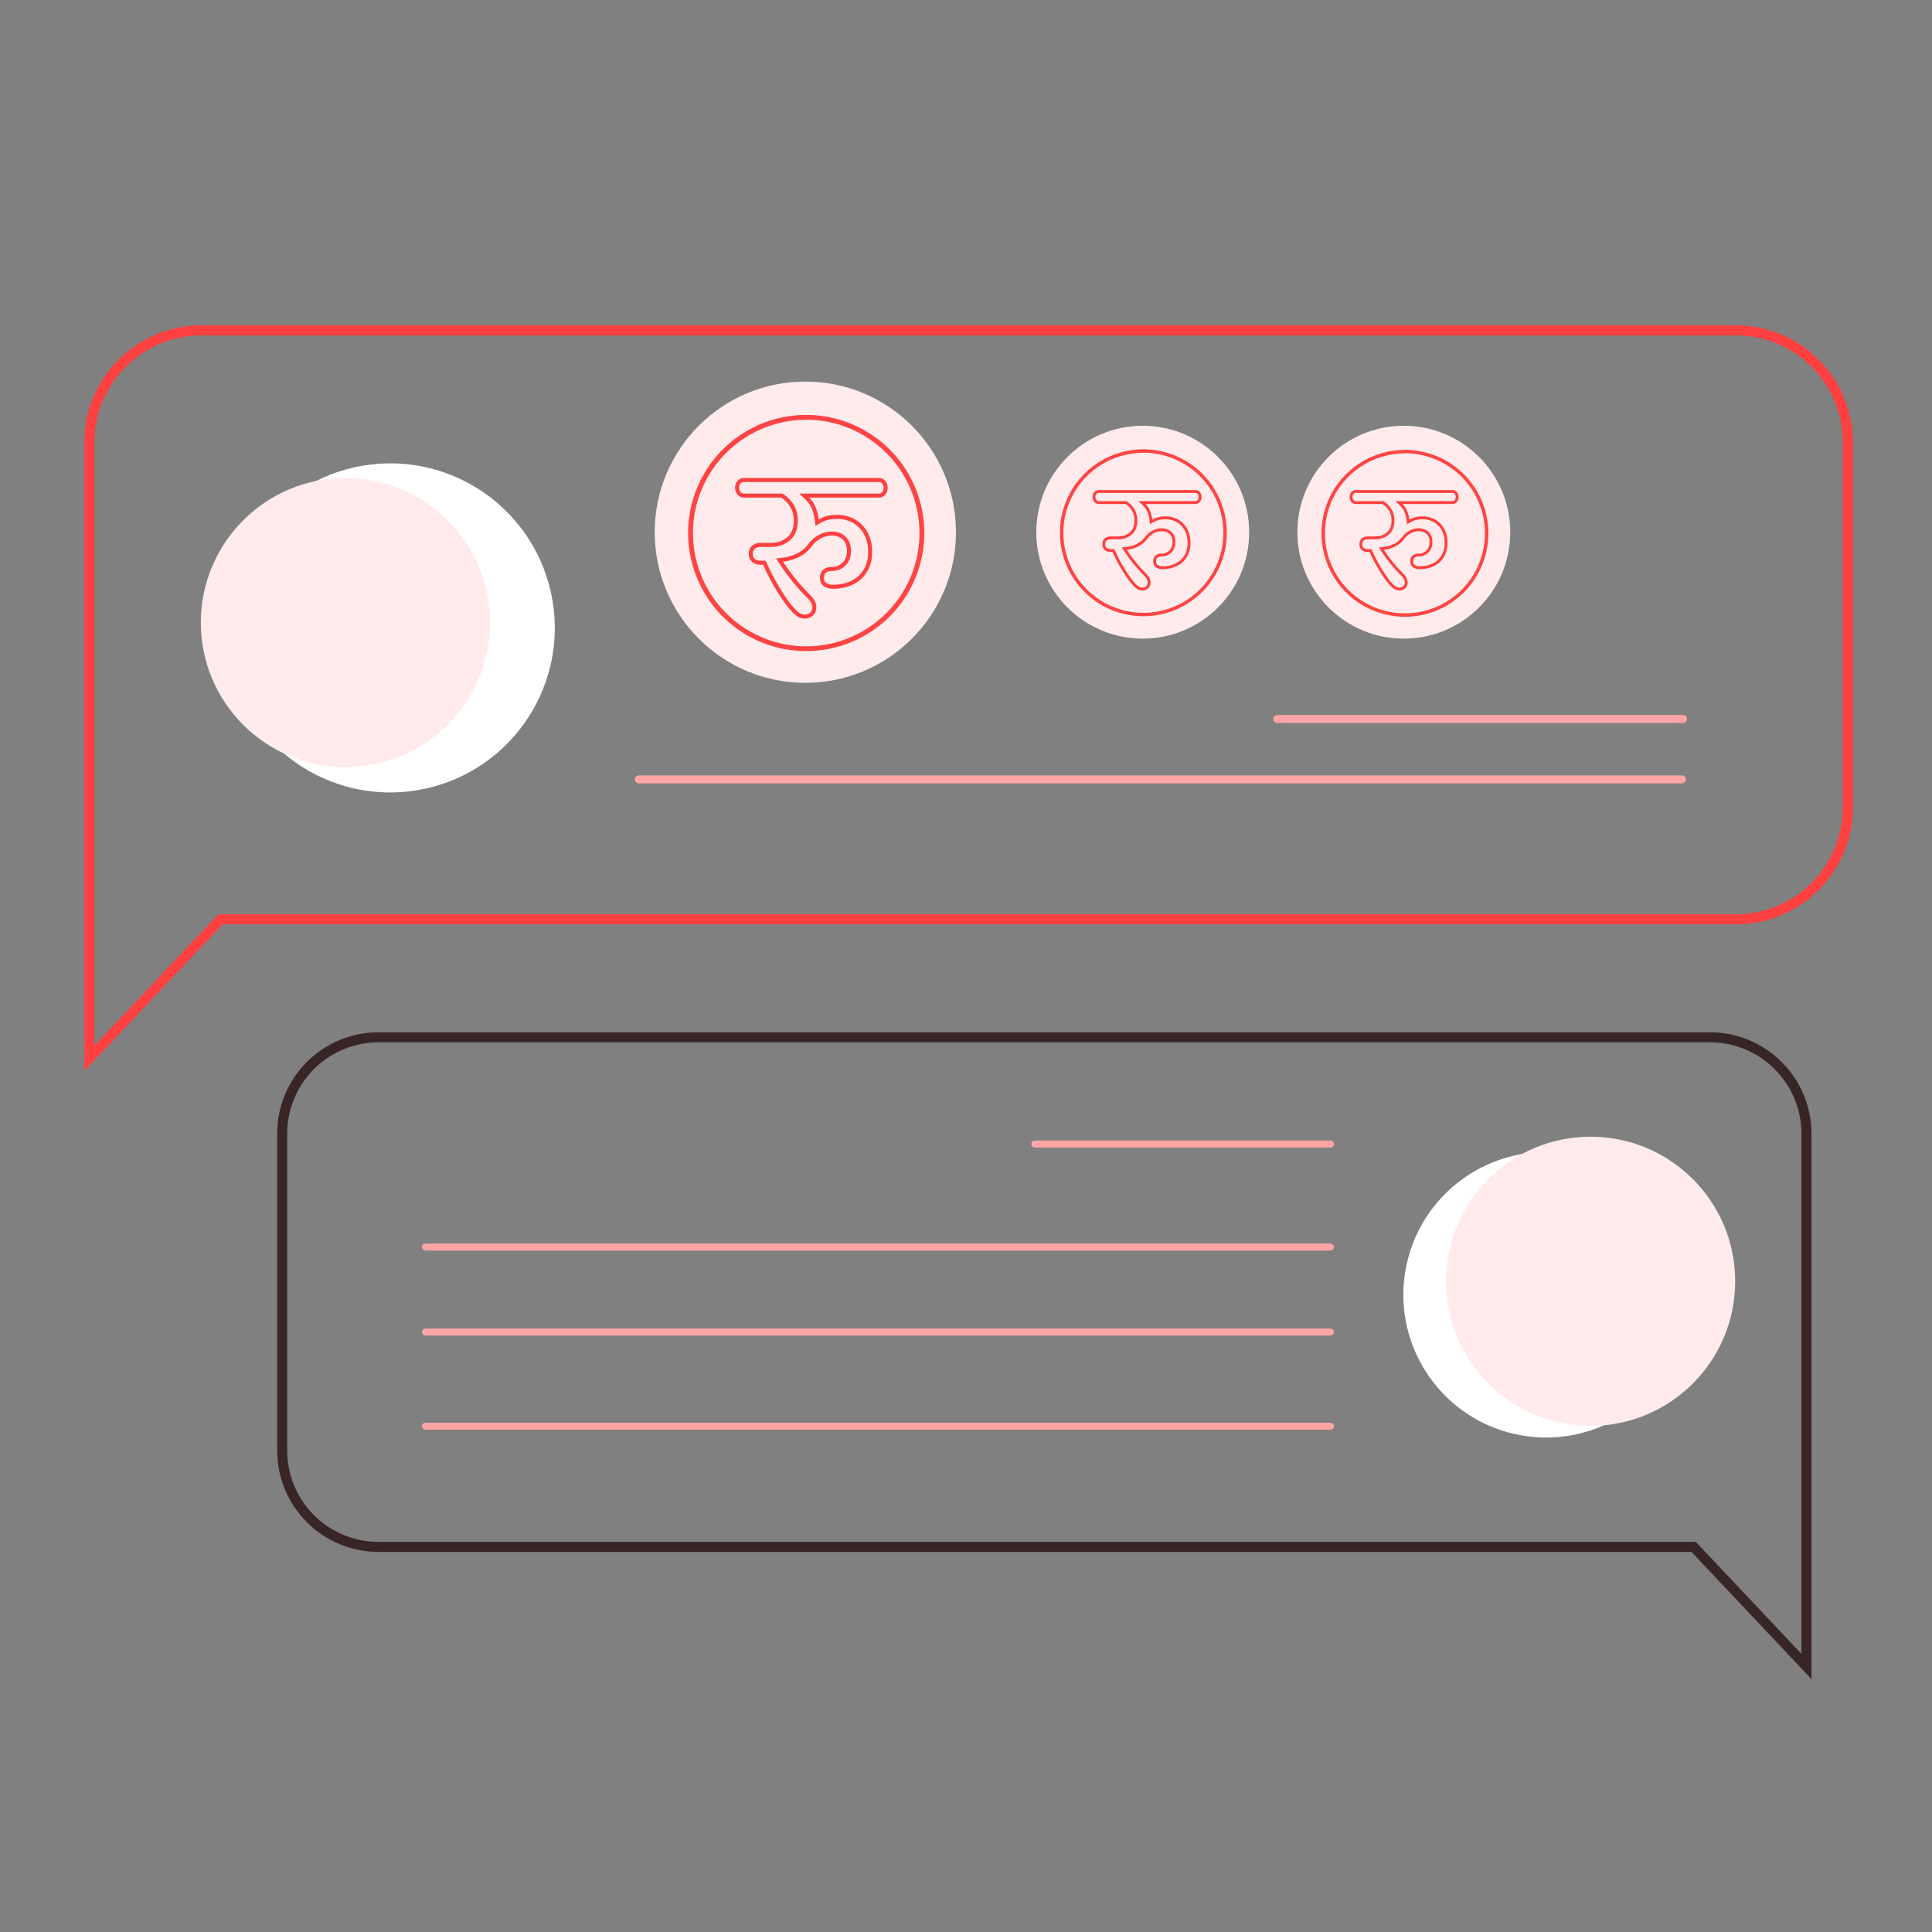 <svg width="481" height="481" viewBox="0 0 481 481" fill="none" xmlns="http://www.w3.org/2000/svg">
    <rect x="0" y="0" width="481" height="481" fill="#808080" stroke="none"/>
    <path d="M22.25 263.47V110.149C22.25 102.75 25.189 95.654 30.422 90.421C35.654 85.189 42.75 82.25 50.149 82.25H432.191C435.852 82.25 439.478 82.972 442.86 84.374C446.242 85.777 449.315 87.832 451.902 90.424C454.489 93.015 456.54 96.09 457.937 99.475C459.334 102.859 460.05 106.486 460.045 110.147V110.149V201.018C460.045 208.405 457.11 215.49 451.887 220.714C446.663 225.937 439.578 228.872 432.191 228.872H55.441H54.902L54.532 229.264L22.25 263.47Z" stroke="#FF4040" stroke-width="2.5"/>
    <path d="M103.949 196.723C126.259 192.974 141.306 171.848 137.557 149.537C133.807 127.226 112.681 112.179 90.37 115.929C68.059 119.678 53.012 140.804 56.762 163.115C60.511 185.426 81.638 200.473 103.949 196.723Z" fill="white"/>
    <path d="M159.036 194.039H418.733" stroke="#FFA5A5" stroke-width="2" stroke-linecap="round" stroke-linejoin="round"/>
    <path d="M318 179L419 179" stroke="#FFA5A5" stroke-width="2" stroke-linecap="round" stroke-linejoin="round"/>
    <path d="M421.119 385.128H421.658L422.028 385.52L449.75 414.894V282.29C449.75 275.914 447.217 269.799 442.709 265.291C438.201 260.783 432.086 258.25 425.71 258.25H94.251C91.096 258.25 87.972 258.872 85.057 260.081L84.579 258.926L85.057 260.081C82.143 261.289 79.496 263.06 77.266 265.293C75.037 267.525 73.27 270.176 72.066 273.092L70.911 272.615L72.066 273.092C70.862 276.008 70.245 279.133 70.25 282.288V282.29V361.128C70.25 367.493 72.779 373.598 77.28 378.099C81.781 382.599 87.885 385.128 94.251 385.128H421.119Z" stroke="#382626" stroke-width="2.5"/>
    <path d="M379.034 357.402C359.677 354.149 346.622 335.819 349.875 316.463C353.128 297.106 371.457 284.051 390.814 287.304C410.171 290.557 423.226 308.886 419.973 328.243C416.72 347.6 398.391 360.655 379.034 357.402Z" fill="white"/>
    <circle cx="396" cy="319" r="36" fill="#FFEBEB"/>
    <path d="M331.24 284.823H257.627" stroke="#FFA5A5" stroke-width="1.735" stroke-linecap="round" stroke-linejoin="round"/>
    <path d="M331.24 310.469H105.927" stroke="#FFA5A5" stroke-width="1.735" stroke-linecap="round" stroke-linejoin="round"/>
    <path d="M331.24 331.643H105.927" stroke="#FFA5A5" stroke-width="1.735" stroke-linecap="round" stroke-linejoin="round"/>
    <path d="M331.24 355.072H105.927" stroke="#FFA5A5" stroke-width="1.735" stroke-linecap="round" stroke-linejoin="round"/>
    <path d="M200.5 170C221.211 170 238 153.211 238 132.5C238 111.789 221.211 95 200.5 95C179.789 95 163 111.789 163 132.5C163 153.211 179.789 170 200.5 170Z" fill="#FFEBEB"/>
    <path d="M186.912 137.904L186.913 137.891V137.879C186.913 137.103 187.151 136.59 187.572 136.246L187.572 136.246L187.575 136.243C188.032 135.863 188.592 135.663 189.166 135.67L189.166 135.67H189.171H191.927C193.651 135.67 195.129 135.17 196.324 134.145C197.555 133.089 198.133 131.544 198.129 129.603C198.151 128.314 197.819 127.043 197.171 125.944C196.571 124.925 195.746 124.07 194.761 123.456L194.64 123.38H194.497H185.199H185.189L185.18 123.38C184.735 123.397 184.298 123.198 183.998 122.826L183.998 122.826L183.991 122.818C183.671 122.438 183.494 121.939 183.5 121.421L183.5 121.421L183.5 121.408C183.492 120.901 183.669 120.412 183.987 120.042L183.988 120.042L183.991 120.038C184.296 119.676 184.734 119.484 185.18 119.501L185.189 119.501H185.199H218.804H218.813L218.823 119.501C219.267 119.484 219.703 119.677 220.01 120.039L220.013 120.042C220.331 120.412 220.507 120.901 220.5 121.408L220.5 121.415L220.5 121.423C220.508 121.94 220.337 122.438 220.025 122.828L220.025 122.828C219.724 123.205 219.28 123.404 218.83 123.381L218.817 123.38H218.804H201.46H200.233L201.111 124.237C201.744 124.857 202.247 125.614 202.586 126.457L202.586 126.457L202.589 126.464C202.973 127.385 203.229 128.361 203.349 129.36L203.438 130.112L204.094 129.735C204.699 129.388 205.339 129.122 206.003 128.95C206.778 128.751 207.572 128.658 208.372 128.667L208.372 128.668L208.381 128.667C209.47 128.66 210.553 128.858 211.578 129.251L211.579 129.251C212.546 129.619 213.432 130.193 214.186 130.938C214.949 131.705 215.556 132.628 215.967 133.653C216.428 134.816 216.655 136.068 216.633 137.327L216.632 137.338L216.633 137.349C216.669 138.728 216.397 140.096 215.838 141.341C215.34 142.398 214.627 143.322 213.752 144.048C212.866 144.77 211.857 145.298 210.779 145.605L210.777 145.605C209.652 145.93 208.492 146.093 207.325 146.091V146.09L207.318 146.091C206.642 146.099 205.978 145.906 205.402 145.53C204.922 145.217 204.647 144.706 204.647 143.879C204.647 143.026 204.876 142.542 205.259 142.22C205.74 141.835 206.331 141.641 206.93 141.666L206.93 141.666C208.111 141.715 209.258 141.274 210.124 140.445L210.124 140.445L210.13 140.439C210.976 139.603 211.373 138.479 211.375 137.127V137.126C211.375 135.845 211 134.781 210.199 133.993C209.402 133.208 208.347 132.839 207.091 132.839C206.063 132.834 205.052 133.092 204.142 133.588C203.284 134.046 202.52 134.674 201.891 135.434L201.877 135.451L201.865 135.469C201.088 136.596 200.067 137.505 198.889 138.12L198.886 138.122C197.635 138.786 196.279 139.201 194.886 139.346L194.067 139.431L194.52 140.118C195.51 141.624 196.573 143.077 197.704 144.471C198.844 145.881 200.061 147.223 201.348 148.487C202.325 149.457 202.742 150.339 202.742 151.138V151.147L202.742 151.157C202.766 151.798 202.527 152.415 202.097 152.851C201.62 153.299 200.998 153.528 200.369 153.497L200.351 153.496L200.334 153.497C199.827 153.507 199.325 153.373 198.88 153.107C198.352 152.757 197.87 152.332 197.449 151.846L197.443 151.84L197.438 151.834C196.841 151.19 196.285 150.507 195.773 149.79L195.771 149.787C195.17 148.957 194.561 148.045 193.944 147.053C193.328 146.065 192.719 144.999 192.113 143.857C191.51 142.718 190.947 141.561 190.423 140.387L190.29 140.091H189.966H189.171V140.091L189.16 140.091C188.582 140.103 188.014 139.897 187.563 139.502C187.125 139.111 186.881 138.523 186.912 137.904Z" stroke="#FF4040"/>
    <g opacity="0.97">
        <path d="M200.73 162.104C194.914 162.107 189.228 160.384 184.391 157.154C179.554 153.925 175.784 149.333 173.556 143.961C171.329 138.588 170.745 132.676 171.879 126.971C173.012 121.267 175.811 116.027 179.923 111.913C184.035 107.8 189.274 104.999 194.978 103.863C200.682 102.728 206.595 103.309 211.968 105.535C217.341 107.76 221.934 111.528 225.166 116.364C228.397 121.2 230.122 126.885 230.122 132.701C230.116 140.495 227.018 147.969 221.507 153.482C215.997 158.994 208.524 162.095 200.73 162.104ZM200.73 104.515C195.152 104.512 189.699 106.165 185.06 109.262C180.421 112.36 176.805 116.763 174.67 121.916C172.534 127.069 171.975 132.74 173.062 138.21C174.15 143.681 176.836 148.706 180.78 152.651C184.724 156.595 189.749 159.281 195.22 160.368C200.691 161.456 206.361 160.896 211.514 158.761C216.667 156.625 221.071 153.009 224.168 148.371C227.266 143.732 228.918 138.279 228.916 132.701C228.913 125.224 225.943 118.054 220.658 112.766C215.374 107.477 208.206 104.501 200.73 104.492V104.515Z" fill="#FF4040"/>
    </g>
    <path d="M284.5 159C299.136 159 311 147.136 311 132.5C311 117.864 299.136 106 284.5 106C269.864 106 258 117.864 258 132.5C258 147.136 269.864 159 284.5 159Z" fill="#FFEBEB"/>
    <g opacity="0.97">
        <path d="M284.662 153.42C280.552 153.422 276.534 152.204 273.116 149.922C269.698 147.64 267.034 144.395 265.46 140.599C263.886 136.802 263.473 132.624 264.274 128.593C265.075 124.562 267.053 120.859 269.959 117.952C272.865 115.045 276.567 113.066 280.598 112.263C284.629 111.461 288.807 111.872 292.604 113.444C296.401 115.017 299.647 117.68 301.931 121.097C304.214 124.514 305.433 128.532 305.433 132.642C305.429 138.15 303.239 143.431 299.345 147.327C295.451 151.223 290.17 153.414 284.662 153.42ZM284.662 112.723C280.721 112.722 276.867 113.889 273.589 116.078C270.311 118.267 267.756 121.379 266.247 125.021C264.737 128.662 264.342 132.669 265.111 136.535C265.879 140.401 267.777 143.952 270.565 146.74C273.352 149.527 276.903 151.425 280.769 152.193C284.635 152.962 288.642 152.567 292.284 151.057C295.925 149.548 299.037 146.993 301.226 143.715C303.415 140.437 304.582 136.583 304.581 132.642C304.579 127.358 302.48 122.292 298.745 118.554C295.011 114.817 289.946 112.714 284.662 112.708V112.723Z" fill="#FF4040"/>
    </g>
    <path d="M274.794 135.503L274.795 135.494V135.485C274.795 134.931 274.965 134.564 275.266 134.319L275.266 134.319L275.268 134.317C275.594 134.045 275.995 133.902 276.404 133.907V133.907H276.408H278.377C279.608 133.907 280.664 133.55 281.517 132.818C282.396 132.063 282.809 130.96 282.806 129.574C282.822 128.653 282.585 127.745 282.122 126.96C281.694 126.232 281.105 125.622 280.401 125.183L280.314 125.128H280.212H273.57V125.128L273.557 125.129C273.239 125.141 272.927 124.998 272.713 124.733L272.713 124.733L272.708 124.727C272.479 124.456 272.353 124.099 272.357 123.729L272.357 123.729L272.357 123.72C272.352 123.358 272.478 123.009 272.705 122.744L272.705 122.744L272.708 122.742C272.926 122.483 273.238 122.346 273.557 122.358L273.557 122.358H273.57H297.574V122.358L297.588 122.358C297.905 122.346 298.216 122.484 298.436 122.742L298.438 122.744C298.665 123.009 298.791 123.358 298.786 123.72L298.785 123.72L298.786 123.731C298.791 124.1 298.669 124.455 298.446 124.734L298.446 124.734C298.231 125.003 297.914 125.146 297.593 125.129L297.584 125.128H297.574H285.186H284.309L284.936 125.741C285.389 126.183 285.748 126.724 285.99 127.327L285.99 127.327L285.992 127.331C286.266 127.99 286.45 128.686 286.535 129.4L286.599 129.937L287.067 129.668C287.499 129.42 287.957 129.23 288.431 129.107C288.985 128.965 289.552 128.898 290.123 128.905V128.905L290.129 128.905C290.907 128.9 291.681 129.042 292.413 129.322L292.413 129.322C293.104 129.585 293.737 129.995 294.276 130.527C294.821 131.075 295.254 131.734 295.548 132.467C295.877 133.297 296.039 134.191 296.023 135.091L296.023 135.099L296.023 135.107C296.049 136.091 295.855 137.069 295.456 137.958C295.1 138.713 294.59 139.373 293.966 139.891C293.333 140.407 292.612 140.784 291.842 141.003L291.841 141.004C291.037 141.236 290.209 141.352 289.375 141.35V141.35L289.37 141.35C288.887 141.357 288.413 141.219 288.001 140.95C287.658 140.726 287.462 140.362 287.462 139.77C287.462 139.161 287.626 138.816 287.899 138.586C288.243 138.31 288.665 138.172 289.093 138.19L289.093 138.19C289.936 138.225 290.755 137.91 291.375 137.318L291.375 137.318L291.379 137.314C291.983 136.716 292.266 135.914 292.268 134.948V134.947C292.268 134.032 292 133.272 291.428 132.709C290.859 132.149 290.105 131.885 289.208 131.885C288.473 131.881 287.751 132.066 287.101 132.42C286.488 132.747 285.943 133.195 285.494 133.739L285.484 133.751L285.475 133.764C284.92 134.568 284.191 135.218 283.349 135.657L283.349 135.657L283.347 135.658C282.453 136.133 281.485 136.43 280.49 136.533L279.905 136.594L280.228 137.084C280.936 138.16 281.696 139.198 282.504 140.194C283.317 141.201 284.186 142.16 285.106 143.062C285.803 143.755 286.101 144.385 286.101 144.956H286.101L286.101 144.969C286.118 145.427 285.948 145.868 285.641 146.179C285.3 146.499 284.856 146.663 284.406 146.641L284.394 146.64L284.381 146.641C284.02 146.648 283.661 146.552 283.343 146.362C282.966 146.112 282.621 145.809 282.321 145.462L282.321 145.461L282.313 145.453C281.887 144.993 281.489 144.505 281.123 143.993L281.122 143.991C280.693 143.398 280.258 142.746 279.817 142.038C279.377 141.332 278.942 140.571 278.509 139.755C278.079 138.941 277.677 138.115 277.302 137.276L277.207 137.065H276.976H276.408V137.065L276.4 137.065C275.987 137.074 275.581 136.927 275.259 136.644C274.947 136.365 274.772 135.945 274.794 135.503Z" stroke="#FF4040" stroke-width="0.714"/>
    <path d="M349.5 159C364.136 159 376 147.136 376 132.5C376 117.864 364.136 106 349.5 106C334.864 106 323 117.864 323 132.5C323 147.136 334.864 159 349.5 159Z" fill="#FFEBEB"/>
    <g opacity="0.97">
        <path d="M349.786 153.557C345.676 153.558 341.658 152.341 338.24 150.059C334.822 147.777 332.158 144.532 330.584 140.736C329.01 136.939 328.597 132.761 329.398 128.73C330.199 124.698 332.177 120.995 335.083 118.089C337.989 115.182 341.691 113.202 345.722 112.4C349.753 111.597 353.931 112.008 357.728 113.581C361.525 115.153 364.771 117.817 367.055 121.234C369.338 124.651 370.557 128.669 370.557 132.778C370.553 138.287 368.363 143.568 364.469 147.464C360.575 151.359 355.294 153.551 349.786 153.557ZM349.786 112.86C345.845 112.859 341.991 114.026 338.713 116.215C335.435 118.404 332.88 121.516 331.371 125.157C329.861 128.799 329.466 132.806 330.235 136.672C331.003 140.538 332.901 144.089 335.689 146.876C338.476 149.663 342.027 151.561 345.893 152.33C349.759 153.099 353.766 152.703 357.408 151.194C361.049 149.685 364.161 147.13 366.35 143.852C368.539 140.574 369.706 136.72 369.705 132.778C369.703 127.495 367.604 122.428 363.869 118.691C360.135 114.953 355.07 112.851 349.786 112.844V112.86Z" fill="#FF4040"/>
    </g>
    <path d="M338.794 135.503L338.795 135.494V135.485C338.795 134.931 338.965 134.564 339.266 134.319L339.266 134.319L339.268 134.317C339.594 134.045 339.995 133.902 340.404 133.907V133.907H340.408H342.377C343.608 133.907 344.664 133.55 345.517 132.818C346.396 132.063 346.809 130.96 346.806 129.574C346.822 128.653 346.585 127.745 346.122 126.96C345.694 126.232 345.105 125.622 344.401 125.183L344.314 125.128H344.212H337.57V125.128L337.557 125.129C337.239 125.141 336.927 124.998 336.713 124.733L336.713 124.733L336.708 124.727C336.479 124.456 336.353 124.099 336.357 123.729L336.357 123.729L336.357 123.72C336.352 123.358 336.478 123.009 336.705 122.744L336.705 122.744L336.708 122.742C336.926 122.483 337.238 122.346 337.557 122.358L337.557 122.358H337.57H361.574V122.358L361.588 122.358C361.905 122.346 362.216 122.484 362.436 122.742L362.438 122.744C362.665 123.009 362.791 123.358 362.786 123.72L362.785 123.72L362.786 123.731C362.791 124.1 362.669 124.455 362.446 124.734L362.446 124.734C362.231 125.003 361.914 125.146 361.593 125.129L361.584 125.128H361.574H349.186H348.309L348.936 125.741C349.389 126.183 349.748 126.724 349.99 127.327L349.99 127.327L349.992 127.331C350.266 127.99 350.45 128.686 350.535 129.4L350.599 129.937L351.067 129.668C351.499 129.42 351.957 129.23 352.431 129.107C352.985 128.965 353.552 128.898 354.123 128.905V128.905L354.129 128.905C354.907 128.9 355.681 129.042 356.413 129.322L356.413 129.322C357.104 129.585 357.737 129.995 358.276 130.527C358.821 131.075 359.254 131.734 359.548 132.467C359.877 133.297 360.039 134.191 360.023 135.091L360.023 135.099L360.023 135.107C360.049 136.091 359.855 137.069 359.456 137.958C359.1 138.713 358.59 139.373 357.966 139.891C357.333 140.407 356.612 140.784 355.842 141.003L355.841 141.004C355.037 141.236 354.209 141.352 353.375 141.35V141.35L353.37 141.35C352.887 141.357 352.413 141.219 352.001 140.95C351.658 140.726 351.462 140.362 351.462 139.77C351.462 139.161 351.626 138.816 351.899 138.586C352.243 138.31 352.665 138.172 353.093 138.19L353.093 138.19C353.936 138.225 354.755 137.91 355.375 137.318L355.375 137.318L355.379 137.314C355.983 136.716 356.266 135.914 356.268 134.948V134.947C356.268 134.032 356 133.272 355.428 132.709C354.859 132.149 354.105 131.885 353.208 131.885C352.473 131.881 351.751 132.066 351.101 132.42C350.488 132.747 349.943 133.195 349.494 133.739L349.484 133.751L349.475 133.764C348.92 134.568 348.191 135.218 347.349 135.657L347.349 135.657L347.347 135.658C346.453 136.133 345.485 136.43 344.49 136.533L343.905 136.594L344.228 137.084C344.936 138.16 345.696 139.198 346.504 140.194C347.317 141.201 348.186 142.16 349.106 143.062C349.803 143.755 350.101 144.385 350.101 144.956H350.101L350.101 144.969C350.118 145.427 349.948 145.868 349.641 146.179C349.3 146.499 348.856 146.663 348.406 146.641L348.394 146.64L348.381 146.641C348.02 146.648 347.661 146.552 347.343 146.362C346.966 146.112 346.621 145.809 346.321 145.462L346.321 145.461L346.313 145.453C345.887 144.993 345.489 144.505 345.123 143.993L345.122 143.991C344.693 143.398 344.258 142.746 343.817 142.038C343.377 141.332 342.942 140.571 342.509 139.755C342.079 138.941 341.677 138.115 341.302 137.276L341.207 137.065H340.976H340.408V137.065L340.4 137.065C339.987 137.074 339.581 136.927 339.259 136.644C338.947 136.365 338.772 135.945 338.794 135.503Z" stroke="#FF4040" stroke-width="0.714"/>
    <circle cx="86" cy="155" r="36" fill="#FFEBEB"/>
</svg>
